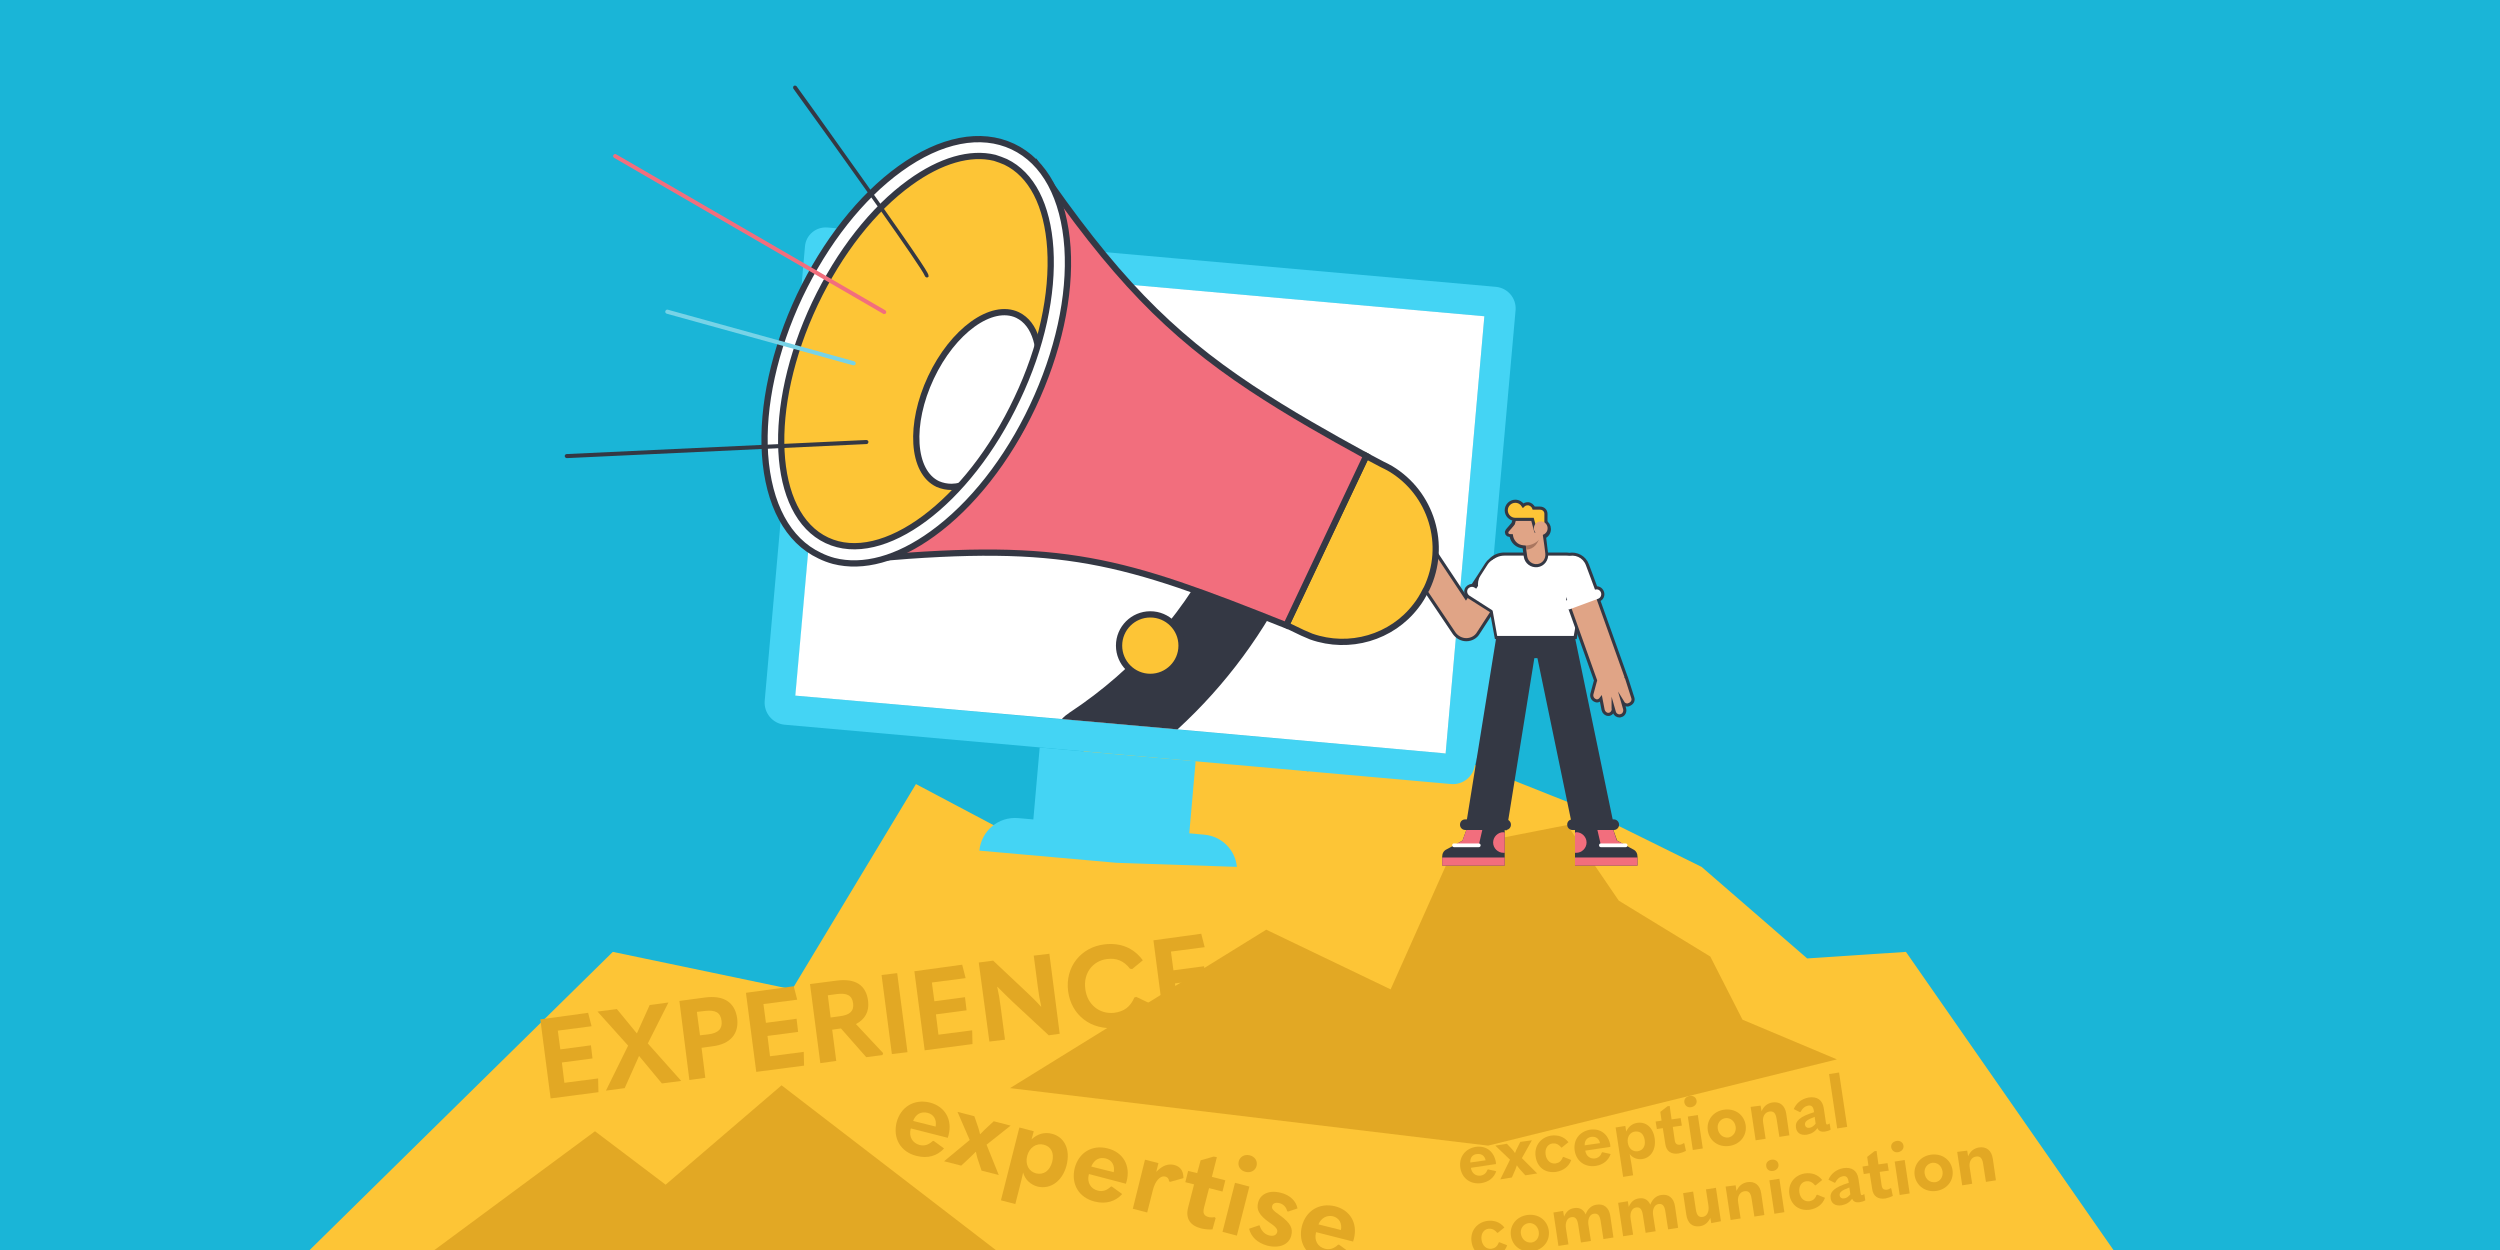 <?xml version="1.0" encoding="utf-8"?>
<!-- Generator: Adobe Illustrator 24.3.0, SVG Export Plug-In . SVG Version: 6.00 Build 0)  -->
<svg version="1.1" id="Layer_1" xmlns="http://www.w3.org/2000/svg" xmlns:xlink="http://www.w3.org/1999/xlink" x="0px" y="0px"
	 viewBox="0 0 800 400" style="enable-background:new 0 0 800 400;" xml:space="preserve">
<style type="text/css">
	.st0{fill:#1AB5D7;}
	.st1{fill:#FDC536;}
	.st2{fill:#E2A824;}
	.st3{fill:#44D4F4;}
	.st4{fill:#FFFFFF;}
	.st5{display:none;}
	.st6{display:inline;fill:#343844;}
	.st7{fill:#343844;}
	.st8{fill:#F26E7D;}
	.st9{fill:#E0A486;stroke:#343844;stroke-miterlimit:10;}
	.st10{fill:#FFFFFF;stroke:#343844;stroke-width:2;stroke-miterlimit:10;}
	.st11{display:none;fill:#343844;}
	.st12{fill:#E0A486;stroke:#343844;stroke-width:2;stroke-miterlimit:10;}
	.st13{fill:#E0A486;}
	.st14{fill:#AA765F;}
	.st15{fill:#FDC536;stroke:#343844;stroke-miterlimit:10;}
	.st16{display:inline;fill:#FFFFFF;}
	.st17{display:inline;fill:#FDC536;}
	.st18{display:inline;fill:#F26E7D;}
	.st19{display:inline;}
	.st20{fill:#FDC536;stroke:#343844;stroke-width:2;stroke-miterlimit:10;}
	.st21{fill:#F26E7D;stroke:#343844;stroke-width:2;stroke-miterlimit:10;}
	.st22{fill:#77D3E7;}
</style>
<rect class="st0" width="800" height="400"/>
<polygon class="st1" points="99.1,400 196.1,304.6 253.5,316.6 293.1,250.9 333.7,272.4 349.7,233.2 418.4,246.8 462.6,241.1 
	505.6,258.2 544.5,277.4 578.3,306.7 609.9,304.6 676.3,400 "/>
<polygon class="st2" points="323.2,348.2 405.2,297.5 445,316.6 465.3,271.1 501.5,264 518,288.2 547.3,306.1 557.6,326.3 
	587.8,339 476.2,366.6 "/>
<g>
	<g>
		<g>
			<path class="st3" d="M478.8,91.8l-214-19c-3.7-0.3-6.9,2.4-7.2,6l-12.9,145.5c-0.3,3.8,2.5,7.2,6.3,7.6l213.4,19
				c3.8,0.3,7.2-2.5,7.6-6.3l8.4-28.4l0.9-10l-4.1-19.6l7.8-87.5C485.2,95.4,482.5,92.2,478.8,91.8z M462.6,241.1l-208-18.5
				L267,82.7l208,18.5L462.6,241.1z"/>
			<polygon class="st4" points="475,101.2 462.6,241.1 376.8,233.4 339.8,230.1 254.5,222.6 267,82.7 			"/>
		</g>
		<path class="st3" d="M375.8,276.1l-42.1-3.7c-2.1-0.2-3.8-0.8-3.8-1.4l2.8-31.8h0l49.9,4.4l-2.8,31.8
			C379.8,276,378,276.3,375.8,276.1z"/>
		<path class="st3" d="M395.8,277.4l-38.5-1.3l-43.9-3.9c0.6-6.3,6.1-11,12.5-10.4l59.5,5.3C391,267.6,395.3,272,395.8,277.4z"/>
	</g>
	<g>
		<g class="st5">
			<path class="st6" d="M499.8,189c-0.4,0-0.7-0.3-0.7-0.7v-7.9c0-1.5-1.2-2.6-2.6-2.6c-0.3,0-0.6,0.1-0.8,0.2
				c-0.3,0.2-0.7,0-0.9-0.3c-0.2-0.3,0-0.7,0.3-0.9c0.4-0.2,0.9-0.4,1.5-0.4c2.2,0,4,1.8,4,4v7.9C500.5,188.7,500.2,189,499.8,189z"
				/>
		</g>
		<g class="st5">
			<path class="st6" d="M491.6,189c-0.4,0-0.7-0.3-0.7-0.7v-10.6h-2.6c-0.3,0-0.6,0.1-0.8,0.2c-0.3,0.2-0.7,0-0.9-0.3
				c-0.2-0.3,0-0.7,0.3-0.9c0.4-0.2,0.9-0.4,1.5-0.4h4v12C492.2,188.7,491.9,189,491.6,189z"/>
		</g>
		<g>
			<path class="st7" d="M504,265.1V277h20v-2.9c0-1-0.5-1.9-1.4-2.3l-2.4-1.3l-2.7-1.5l-1.6-4.4l-0.1-0.3l-4.3,0.3l-0.5,0L504,265.1
				z"/>
		</g>
		<g>
			
				<rect x="504" y="274.4" transform="matrix(-1 -1.224647e-16 1.224647e-16 -1 1028 551.395)" class="st8" width="20" height="2.6"/>
		</g>
		<g>
			<path class="st8" d="M504,266.4v6.5c0.1,0,0.3,0,0.4,0c1.8,0,3.3-1.5,3.3-3.3c0-1.8-1.5-3.3-3.3-3.3
				C504.3,266.4,504.2,266.4,504,266.4z"/>
		</g>
		<g>
			<path class="st7" d="M481.5,265.1V277h-20v-2.9c0-1,0.5-1.9,1.4-2.3l2.4-1.3l2.7-1.5l1.6-4.4l0.1-0.3l4.3,0.3l0.5,0L481.5,265.1z
				"/>
		</g>
		<g>
			
				<rect x="449.8" y="227.8" transform="matrix(0.159 -0.987 0.987 0.159 172.825 671.382)" class="st7" width="61" height="13.1"/>
		</g>
		<g>
			
				<rect x="497" y="203.5" transform="matrix(0.979 -0.203 0.203 0.979 -36.997 106.945)" class="st7" width="13.1" height="61.1"/>
		</g>
		<g>
			<polygon class="st8" points="474.7,264 474.7,264 473.2,270.5 465.3,270.5 468,269 469.8,264 			"/>
		</g>
		<path class="st9" d="M477.2,187.6c-2.2-1.4-5.1-0.8-6.6,1.4l-1.5,2.3L458,174.6l1-1.4c0.3-0.4,0.4-0.9,0.3-1.3
			c-0.1-0.5-0.4-0.9-0.8-1.1l-2.6-1.5c-0.4-0.2-0.8-0.3-1.2-0.2l-1.5-2.8c-0.4-0.8-1.4-1.1-2.3-0.7c-0.8,0.4-1.1,1.4-0.7,2.3l0,0.1
			l-0.8-1.2c-0.5-0.8-1.5-1-2.3-0.5c-0.8,0.5-1,1.5-0.5,2.3l1.2,1.9c-0.6-0.5-1.4-0.6-2-0.1c-0.8,0.5-1,1.6-0.5,2.3l3.7,5.5
			c0.1,0.3,0.3,0.6,0.5,0.9l15.8,23.5c0.9,1.3,2.4,2.1,3.9,2.1c0,0,0,0,0,0c1.6,0,3.1-0.8,3.9-2.2l5.4-8.3
			C480.1,192,479.4,189.1,477.2,187.6z"/>
		<g>
			
				<rect x="473.4" y="184.5" transform="matrix(0.546 -0.838 0.838 0.546 57.521 484.748)" class="st4" width="5.5" height="9.5"/>
		</g>
		<g>
			<polygon class="st8" points="510.8,264 510.8,264 512.3,270.5 520.2,270.5 517.4,269 515.7,264 			"/>
		</g>
		<path class="st10" d="M512.3,189.6c-0.3-0.8-1.1-1.2-1.9-0.9l-1.4-3.8l0,0l-1.5-4c-0.8-2.2-3.1-3.4-5.3-3c-0.3,0-0.6-0.1-0.9-0.1
			h-19.9c-1.7,0-3.2,0.7-4.2,1.8c-0.4,0.3-0.8,0.7-1.1,1.2l-2.3,3.6l-2.3,3.5c-0.6-0.2-1.3,0.1-1.7,0.6c-0.5,0.7-0.2,1.6,0.5,2.1
			l7.4,4.7l1.5,8.2h24.5l1.7-9.7l6.1-2.3C512.2,191.3,512.6,190.4,512.3,189.6z"/>
		<g>
			<path class="st4" d="M479.3,196.1c-0.3,0-0.6-0.1-0.8-0.2l-8.3-5.3c-0.7-0.5-0.9-1.4-0.5-2.1c0.5-0.7,1.4-0.9,2.1-0.5l8.3,5.3
				c0.7,0.5,0.9,1.4,0.5,2.1C480.3,195.8,479.8,196.1,479.3,196.1z"/>
		</g>
		<g>
			<path class="st4" d="M477.7,191.7c-0.9,0-1.8-0.2-2.6-0.8c-2.2-1.4-2.8-4.4-1.4-6.6l2.3-3.6c1.4-2.2,4.4-2.8,6.6-1.4
				c2.2,1.4,2.8,4.4,1.4,6.6l-2.3,3.6C480.7,191,479.2,191.7,477.7,191.7z"/>
		</g>
		<g>
			<path class="st7" d="M496.3,210.6H486c-3.1,0-5.7-2.5-5.7-5.7c0-3.1,2.5-5.7,5.7-5.7h10.3c3.1,0,5.7,2.5,5.7,5.7
				C502,208,499.5,210.6,496.3,210.6z"/>
		</g>
		<g>
			<path class="st4" d="M503.6,203.5h-24.5l-3.4-18.9c-0.6-3.5,2.1-6.8,5.7-6.8h19.9c3.6,0,6.3,3.3,5.7,6.8L503.6,203.5z"/>
		</g>
		<polygon class="st11" points="504.1,206.3 478.5,206.3 477.1,192.4 485.8,187 494.5,187 505.6,192.4 		"/>
		<path class="st12" d="M495.3,169.3c0-0.9-0.5-1.6-1.2-2c-0.3-1.8-1.7-3.3-3.6-3.7h0c-2.6-0.6-5.1,1-5.7,3.5l-0.2,0.7l-1.9,2.2
			c-0.3,0.3-0.1,0.8,0.3,0.8l1,0.1c0,1.6,1.1,3.1,2.8,3.5h0c0.5,0.1,0.9,0.2,1.4,0.1l0,0.3l0.1,1.1l0.3,2.1c0.2,1.6,1.7,2.7,3.3,2.5
			c1.6-0.2,2.7-1.7,2.5-3.3l-0.3-2.4l-0.4-3.3C494.7,171.2,495.3,170.3,495.3,169.3z"/>
		<g>
			<path class="st13" d="M492,180.5c-1.6,0.2-3.1-0.9-3.3-2.5l-0.3-2.1l-0.1-1.1l-0.5-3.7l-0.2-1.7c-0.2-1.6,0.9-3.1,2.5-3.3
				c0.1,0,0.2,0,0.4,0c1.2,0,2.3,0.7,2.7,1.8c0.1,0.2,0.2,0.5,0.2,0.7l0.3,2.6l0.5,3.5l0.3,2.4C494.7,178.8,493.6,180.3,492,180.5z"
				/>
		</g>
		<g>
			<path class="st14" d="M492.8,171.3c-0.5,2.5-1.8,4.4-4.4,4.6l-0.1-1.1l-0.5-3.7l-0.2-1.7c-0.2-1.6,0.9-3.1,2.5-3.3
				c0.1,0,0.2,0,0.4,0c1.2,0,2.3,0.7,2.7,1.8c0.1,0.2,0.2,0.5,0.2,0.7L492.8,171.3z"/>
		</g>
		<g>
			<path class="st13" d="M486.9,174.4L486.9,174.4c-1.9-0.4-3.1-2.4-2.7-4.3l0.7-2.9c0.6-2.6,3.1-4.1,5.7-3.5h0
				c2.6,0.6,4.1,3.1,3.5,5.7l-0.2,0.7C493.2,173.2,490,175.1,486.9,174.4z"/>
		</g>
		<g>
			<path class="st7" d="M516.4,265.6h-13.2c-0.9,0-1.7-0.7-1.7-1.7s0.7-1.7,1.7-1.7h13.2c0.9,0,1.7,0.7,1.7,1.7
				S517.3,265.6,516.4,265.6z"/>
		</g>
		<g>
			<path class="st7" d="M481.8,265.6h-12.9c-0.9,0-1.7-0.7-1.7-1.7s0.7-1.7,1.7-1.7h12.9c0.9,0,1.7,0.7,1.7,1.7
				S482.7,265.6,481.8,265.6z"/>
		</g>
		<g>
			<path class="st13" d="M485.2,167.3l-2.4,2.8c-0.3,0.3-0.1,0.8,0.3,0.8l2.1,0.1L485.2,167.3z"/>
		</g>
		<g>
			<circle class="st1" cx="484.9" cy="163.3" r="2.9"/>
		</g>
		<g>
			<path class="st1" d="M491,163.2c0,1.2-0.9,2.1-2.1,2.1c-1.2,0-2.1-0.9-2.1-2.1c0-1.2,0.9-2.1,2.1-2.1
				C490,161.2,491,162.1,491,163.2z"/>
		</g>
		<g>
			<path class="st1" d="M492.9,166.2l-7.7,0c-1,0-1.9-0.8-1.9-1.9l0,0c0-1,0.8-1.9,1.9-1.9l7.7,0c1,0,1.9,0.8,1.9,1.9l0,0
				C494.7,165.4,493.9,166.2,492.9,166.2z"/>
		</g>
		<g>
			<polygon class="st1" points="494.7,169.9 491.4,169.9 490,164.4 494.7,164.4 			"/>
		</g>
		<path class="st15" d="M494.7,164.4c0-1-0.8-1.8-1.9-1.8h-2c-0.3-0.8-1.1-1.4-1.9-1.4c-0.6,0-1.1,0.2-1.5,0.6
			c-0.5-0.8-1.4-1.4-2.5-1.4c-1.6,0-2.9,1.3-2.9,2.9s1.3,2.9,2.9,2.9c0,0,0.1,0,0.1,0c0,0,0.1,0,0.1,0l5.3,0l1,3.7h3.3L494.7,164.4
			L494.7,164.4z"/>
		<g>
			
				<ellipse transform="matrix(0.122 -0.993 0.993 0.122 264.765 638.039)" class="st13" cx="493.1" cy="169.3" rx="2.2" ry="2.2"/>
		</g>
		<path class="st9" d="M522.5,223.3l-2.1-6.6c0-0.1,0-0.1-0.1-0.1c0,0,0,0,0-0.1l-9.4-26.3c-0.9-2.5-3.6-3.7-6.1-2.9
			c-2.5,0.9-3.7,3.6-2.9,6.1l8.7,24.4c0,0.1-0.1,0.1-0.1,0.2l-1.1,4.1c-0.2,0.9,0.3,1.8,1.2,2.1c0.1,0,0.3,0.1,0.4,0.1
			c0.5,0,1-0.3,1.3-0.7l0.7,3.6c0.2,0.8,0.9,1.4,1.6,1.4c0.1,0,0.2,0,0.3,0c0.9-0.2,1.5-1.1,1.3-2l0-0.1l0.4,1.4
			c0.2,0.7,0.9,1.2,1.6,1.2c0.1,0,0.3,0,0.5-0.1c0.9-0.2,1.4-1.2,1.2-2.1l-0.6-2.1c0.3,0.5,0.8,0.8,1.4,0.8c0.2,0,0.3,0,0.5-0.1
			C522.3,225.1,522.8,224.2,522.5,223.3z"/>
		<path class="st4" d="M512.3,189.6c-0.3-0.8-1.1-1.2-1.9-0.9l-1.4-3.8l0,0l-1.5-4c-0.9-2.5-3.6-3.7-6.1-2.8
			c-2.5,0.9-3.7,3.6-2.8,6.1l1.5,4c0,0,0,0,0,0l0,0l1.4,3.8l0,0c-0.8,0.3-1.2,1.2-0.9,2c0.2,0.6,0.8,1,1.4,1c0.2,0,0.4,0,0.5-0.1
			l8.9-3.3C512.2,191.3,512.6,190.4,512.3,189.6z"/>
		<g>
			<rect x="461.5" y="274.4" class="st8" width="20" height="2.6"/>
		</g>
		<g>
			<path class="st8" d="M481.5,266.4v6.5c-0.1,0-0.3,0-0.4,0c-1.8,0-3.3-1.5-3.3-3.3c0-1.8,1.5-3.3,3.3-3.3
				C481.2,266.4,481.3,266.4,481.5,266.4z"/>
		</g>
		<g class="st5">
			<path class="st16" d="M491,209.3h-1.7c-0.3,0-0.5-0.2-0.5-0.5l-0.5-4.9c0-0.3,0.2-0.6,0.5-0.6c0.3,0,0.6,0.2,0.6,0.5l0.5,4.4h1.2
				c0.3,0,0.6,0.2,0.6,0.6S491.3,209.3,491,209.3z"/>
		</g>
		<g class="st5">
			<path class="st16" d="M484.3,206.3h-5.8c-0.3,0-0.6-0.2-0.6-0.6c0-0.3,0.2-0.6,0.6-0.6h5.8c0.3,0,0.6,0.2,0.6,0.6
				C484.8,206.1,484.6,206.3,484.3,206.3z"/>
		</g>
		<g class="st5">
			<path class="st16" d="M504.4,206.3h-5.8c-0.3,0-0.6-0.2-0.6-0.6c0-0.3,0.2-0.6,0.6-0.6h5.8c0.3,0,0.6,0.2,0.6,0.6
				C504.9,206.1,504.7,206.3,504.4,206.3z"/>
		</g>
		<g>
			<path class="st4" d="M473.2,271.1h-7.9c-0.3,0-0.6-0.2-0.6-0.6s0.2-0.6,0.6-0.6h7.9c0.3,0,0.6,0.2,0.6,0.6
				S473.5,271.1,473.2,271.1z"/>
		</g>
		<g>
			<path class="st4" d="M520.2,271.1h-7.9c-0.3,0-0.6-0.2-0.6-0.6s0.2-0.6,0.6-0.6h7.9c0.3,0,0.6,0.2,0.6,0.6
				S520.5,271.1,520.2,271.1z"/>
		</g>
		<g class="st5">
			
				<ellipse transform="matrix(0.924 -0.383 0.383 0.924 -37.663 201.024)" class="st17" cx="486.5" cy="195.2" rx="3.7" ry="3.7"/>
		</g>
		<g class="st5">
			<circle class="st17" cx="494.1" cy="195.2" r="3.7"/>
		</g>
		<g class="st5">
			
				<rect x="486.7" y="191.9" transform="matrix(0.707 0.707 -0.707 0.707 281.45 -289.279)" class="st18" width="6.4" height="6.4"/>
		</g>
		<g class="st5">
			<g class="st19">
				<path class="st4" d="M485.9,214.6C485.9,214.6,485.9,214.6,485.9,214.6c-0.4-0.1-0.6-0.3-0.5-0.6l0.1-0.6c0-0.3,0.3-0.5,0.6-0.5
					c0.3,0,0.5,0.3,0.5,0.6l-0.1,0.6C486.4,214.4,486.2,214.6,485.9,214.6z"/>
			</g>
			<g class="st19">
				<path class="st4" d="M479.1,256.3C479,256.3,479,256.3,479.1,256.3c-0.4-0.1-0.6-0.3-0.5-0.6l0.2-1.2c0-0.3,0.3-0.5,0.6-0.5
					c0.3,0,0.5,0.3,0.5,0.6l-0.2,1.2C479.6,256.1,479.3,256.3,479.1,256.3z M479.8,252.1C479.7,252.1,479.7,252.1,479.8,252.1
					c-0.4-0.1-0.6-0.3-0.5-0.6l0.2-1.2c0-0.3,0.3-0.5,0.6-0.5c0.3,0,0.5,0.3,0.5,0.6l-0.2,1.2C480.3,251.9,480,252.1,479.8,252.1z
					 M480.4,248C480.4,248,480.4,248,480.4,248c-0.4-0.1-0.6-0.3-0.5-0.6l0.2-1.2c0-0.3,0.3-0.5,0.6-0.5c0.3,0,0.5,0.3,0.5,0.6
					l-0.2,1.2C480.9,247.8,480.7,248,480.4,248z M481.1,243.8C481.1,243.8,481.1,243.8,481.1,243.8c-0.4-0.1-0.6-0.3-0.5-0.6
					l0.2-1.2c0-0.3,0.3-0.5,0.6-0.5c0.3,0,0.5,0.3,0.5,0.6l-0.2,1.2C481.6,243.6,481.4,243.8,481.1,243.8z M481.8,239.6
					C481.8,239.6,481.8,239.6,481.8,239.6c-0.4-0.1-0.6-0.3-0.5-0.6l0.2-1.2c0-0.3,0.3-0.5,0.6-0.5c0.3,0,0.5,0.3,0.5,0.6l-0.2,1.2
					C482.3,239.4,482.1,239.6,481.8,239.6z M482.5,235.5C482.5,235.5,482.4,235.5,482.5,235.5c-0.4-0.1-0.6-0.3-0.5-0.6l0.2-1.2
					c0-0.3,0.3-0.5,0.6-0.5c0.3,0,0.5,0.3,0.5,0.6L483,235C483,235.3,482.8,235.5,482.5,235.5z M483.2,231.3
					C483.2,231.3,483.1,231.3,483.2,231.3c-0.4-0.1-0.6-0.3-0.5-0.6l0.2-1.2c0-0.3,0.3-0.5,0.6-0.5c0.3,0,0.5,0.3,0.5,0.6l-0.2,1.2
					C483.7,231.1,483.4,231.3,483.2,231.3z M483.9,227.1C483.8,227.1,483.8,227.1,483.9,227.1c-0.4-0.1-0.6-0.3-0.5-0.6l0.2-1.2
					c0-0.3,0.3-0.5,0.6-0.5c0.3,0,0.5,0.3,0.5,0.6l-0.2,1.2C484.4,226.9,484.1,227.1,483.9,227.1z M484.6,223
					C484.5,223,484.5,222.9,484.6,223c-0.4-0.1-0.6-0.3-0.5-0.6l0.2-1.2c0-0.3,0.3-0.5,0.6-0.5c0.3,0,0.5,0.3,0.5,0.6l-0.2,1.2
					C485.1,222.8,484.8,223,484.6,223z M485.2,218.8C485.2,218.8,485.2,218.8,485.2,218.8c-0.4-0.1-0.6-0.3-0.5-0.6l0.2-1.2
					c0-0.3,0.3-0.5,0.6-0.5c0.3,0,0.5,0.3,0.5,0.6l-0.2,1.2C485.7,218.6,485.5,218.8,485.2,218.8z"/>
			</g>
			<g class="st19">
				<path class="st4" d="M478.5,259.9C478.4,259.9,478.4,259.9,478.5,259.9c-0.4-0.1-0.6-0.3-0.5-0.6l0.1-0.6c0-0.3,0.3-0.5,0.6-0.5
					c0.3,0,0.5,0.3,0.5,0.6l-0.1,0.6C479,259.7,478.7,259.9,478.5,259.9z"/>
			</g>
		</g>
		<g class="st5">
			<g class="st19">
				<path class="st4" d="M495.8,214.6c-0.3,0-0.5-0.2-0.5-0.4l-0.1-0.6c-0.1-0.3,0.1-0.6,0.4-0.7c0.3-0.1,0.6,0.1,0.7,0.4l0.1,0.6
					c0.1,0.3-0.1,0.6-0.4,0.7C495.9,214.6,495.8,214.6,495.8,214.6z"/>
			</g>
			<g class="st19">
				<path class="st4" d="M505.1,256.3c-0.3,0-0.5-0.2-0.5-0.4l-0.3-1.2c-0.1-0.3,0.1-0.6,0.4-0.7c0.3-0.1,0.6,0.1,0.7,0.4l0.3,1.2
					c0.1,0.3-0.1,0.6-0.4,0.7C505.2,256.3,505.1,256.3,505.1,256.3z M504.2,252.1c-0.3,0-0.5-0.2-0.5-0.4l-0.3-1.2
					c-0.1-0.3,0.1-0.6,0.4-0.7c0.3-0.1,0.6,0.1,0.7,0.4l0.3,1.2c0.1,0.3-0.1,0.6-0.4,0.7C504.2,252.1,504.2,252.1,504.2,252.1z
					 M503.2,248c-0.3,0-0.5-0.2-0.5-0.4l-0.3-1.2c-0.1-0.3,0.1-0.6,0.4-0.7c0.3-0.1,0.6,0.1,0.7,0.4l0.3,1.2
					c0.1,0.3-0.1,0.6-0.4,0.7C503.3,248,503.3,248,503.2,248z M502.3,243.8c-0.3,0-0.5-0.2-0.5-0.4l-0.3-1.2
					c-0.1-0.3,0.1-0.6,0.4-0.7c0.3-0.1,0.6,0.1,0.7,0.4l0.3,1.2c0.1,0.3-0.1,0.6-0.4,0.7C502.4,243.8,502.3,243.8,502.3,243.8z
					 M501.4,239.6c-0.3,0-0.5-0.2-0.5-0.4l-0.3-1.2c-0.1-0.3,0.1-0.6,0.4-0.7c0.3-0.1,0.6,0.1,0.7,0.4l0.3,1.2
					c0.1,0.3-0.1,0.6-0.4,0.7C501.4,239.6,501.4,239.6,501.4,239.6z M500.4,235.5c-0.3,0-0.5-0.2-0.5-0.4l-0.3-1.2
					c-0.1-0.3,0.1-0.6,0.4-0.7c0.3-0.1,0.6,0.1,0.7,0.4l0.3,1.2c0.1,0.3-0.1,0.6-0.4,0.7C500.5,235.5,500.5,235.5,500.4,235.5z
					 M499.5,231.3c-0.3,0-0.5-0.2-0.5-0.4l-0.3-1.2c-0.1-0.3,0.1-0.6,0.4-0.7c0.3-0.1,0.6,0.1,0.7,0.4l0.3,1.2
					c0.1,0.3-0.1,0.6-0.4,0.7C499.6,231.3,499.5,231.3,499.5,231.3z M498.6,227.1c-0.3,0-0.5-0.2-0.5-0.4l-0.3-1.2
					c-0.1-0.3,0.1-0.6,0.4-0.7c0.3-0.1,0.6,0.1,0.7,0.4l0.3,1.2c0.1,0.3-0.1,0.6-0.4,0.7C498.6,227.1,498.6,227.1,498.6,227.1z
					 M497.6,222.9c-0.3,0-0.5-0.2-0.5-0.4l-0.3-1.2c-0.1-0.3,0.1-0.6,0.4-0.7c0.3-0.1,0.6,0.1,0.7,0.4l0.3,1.2
					c0.1,0.3-0.1,0.6-0.4,0.7C497.7,222.9,497.7,222.9,497.6,222.9z M496.7,218.8c-0.3,0-0.5-0.2-0.5-0.4l-0.3-1.2
					c-0.1-0.3,0.1-0.6,0.4-0.7c0.3-0.1,0.6,0.1,0.7,0.4l0.3,1.2c0.1,0.3-0.1,0.6-0.4,0.7C496.8,218.8,496.7,218.8,496.7,218.8z"/>
			</g>
			<g class="st19">
				<path class="st4" d="M505.9,259.9c-0.3,0-0.5-0.2-0.5-0.4l-0.1-0.6c-0.1-0.3,0.1-0.6,0.4-0.7c0.3-0.1,0.6,0.1,0.7,0.4l0.1,0.6
					c0.1,0.3-0.1,0.6-0.4,0.7C506,259.9,505.9,259.9,505.9,259.9z"/>
			</g>
		</g>
		<g>
			<path class="st14" d="M453.3,176.7c-0.3,0-0.5-0.2-0.5-0.4c0,0-0.2-1.2,0.4-2.2c0.3-0.5,0.7-0.8,1.3-1.1l-0.4-0.3
				c-0.8-0.6-1.1-1.8-0.7-2.7c0.4-0.8,1.2-1.3,2.1-1.3h0.2c0.3,0,0.6,0.2,0.6,0.6c0,0.3-0.2,0.6-0.6,0.6h-0.2
				c-0.5,0-0.9,0.3-1.1,0.7c-0.2,0.5-0.1,1.1,0.4,1.4l1.3,1c0.2,0.1,0.3,0.4,0.2,0.6c0,0.2-0.2,0.4-0.4,0.4
				c-0.8,0.1-1.4,0.5-1.7,0.9c-0.4,0.6-0.3,1.3-0.3,1.3c0.1,0.3-0.1,0.6-0.4,0.7C453.3,176.7,453.3,176.7,453.3,176.7z"/>
		</g>
		<g class="st5">
			<path class="st6" d="M491.6,189h-6.5v-9.5c0-1.2,0.7-2.3,1.7-2.8c0.3-0.2,0.7,0,0.9,0.3c0.2,0.3,0,0.7-0.3,0.9
				c-0.6,0.3-1,0.9-1,1.6v8.1h5.1c0.4,0,0.7,0.3,0.7,0.7C492.2,188.7,491.9,189,491.6,189z"/>
		</g>
		<g class="st5">
			<path class="st6" d="M494,189c-0.4,0-0.7-0.3-0.7-0.7v-8.8c0-1.2,0.7-2.3,1.7-2.8c0.3-0.2,0.7,0,0.9,0.3c0.2,0.3,0,0.7-0.3,0.9
				c-0.6,0.3-1,0.9-1,1.6v8.8C494.7,188.7,494.4,189,494,189z"/>
		</g>
	</g>
	<g>
		<g>
			<path class="st7" d="M416.4,177.9l-2.4,5c-9.1,19.2-21.7,36.3-37.2,50.5l-37-3.3c0.7-0.8,1.6-1.5,2.5-2.1
				c21.1-13.9,37.9-33.2,48.6-56l2.4-5c2.7-5.7,9.1-8.5,15.1-6.8c0.7,0.2,1.3,0.4,2,0.7C416.7,163.9,419.5,171.5,416.4,177.9z"/>
		</g>
		<path class="st20" d="M437.2,145.9L411.6,200l5.2,2.5c0.9,0.4,1.9,0.8,2.8,1.2c12.2,4.3,25.8,0.3,33.5-9.8c1.2-1.5,2.2-3.2,3.1-5
			c0.1-0.2,0.2-0.4,0.3-0.5c6.7-14,1.5-30.6-11.5-38.4c-0.9-0.5-1.8-1-2.7-1.4L437.2,145.9z"/>
		<path class="st21" d="M298.7,113.6l-18.9,65.1c60.7-5.3,79.2,0.4,131.8,21.4l25.6-54.2c-6.4-3.5-12.3-6.8-17.8-10
			c-6.9-4-13.2-7.9-19.1-11.8c-26.2-17.4-44.1-35.7-68.6-71.5L315,83.5L298.7,113.6z"/>
		<g>
			<path class="st1" d="M263.3,176.5c3.2,1.5,6.6,2.2,10.3,2.1c18.2-0.3,40.6-19.7,54.3-48.7c10.7-22.6,13.4-45.5,8.9-61.2
				c-2.5-8.5-7.2-15-13.9-18.2c-19.2-9.1-48.1,11.8-64.6,46.6C241.8,131.8,244.1,167.4,263.3,176.5z"/>
			<path class="st10" d="M300.1,154.9c1.4,0.6,2.9,0.9,4.4,0.9c7.8-0.1,17.4-8.4,23.3-20.9c4.6-9.7,5.8-19.5,3.8-26.3
				c-1.1-3.7-3.1-6.4-6-7.8c-8.3-3.9-20.7,5.1-27.7,20C290.9,135.7,291.8,151,300.1,154.9z"/>
			<path class="st10" d="M262.3,177.8c-10.2-4.8-16.4-16.3-17.5-32.4c-1-15.5,3-33.5,11.1-50.7C264.1,77.5,275.5,63,288,54
				c13-9.4,25.9-11.9,36.1-7.1c10.2,4.8,16.4,16.3,17.5,32.4c1,15.5-3,33.5-11.1,50.7c-8.1,17.2-19.5,31.7-32.1,40.8
				c-11.2,8.1-22.2,11.1-31.6,8.7C265.3,179.1,263.7,178.5,262.3,177.8z M291.2,58.4c-11.8,8.5-22.6,22.3-30.4,38.7
				c-15.8,33.4-14.1,67.4,3.8,75.8c17.8,8.4,45.2-11.9,60.9-45.3c7.8-16.4,11.5-33.5,10.6-48c-0.9-14-6-23.8-14.3-27.8
				c-1.1-0.5-2.3-0.9-3.5-1.3C310.5,48.6,301,51.3,291.2,58.4z"/>
		</g>
	</g>
	<g>
		<path class="st7" d="M181.4,146.6c-0.4,0-0.6-0.3-0.7-0.6c0-0.4,0.3-0.7,0.6-0.7l95.9-4.5c0.4,0,0.7,0.3,0.7,0.6
			c0,0.4-0.3,0.7-0.6,0.7L181.4,146.6C181.5,146.6,181.4,146.6,181.4,146.6z"/>
	</g>
	<g>
		<path class="st22" d="M273.2,116.9c-0.1,0-0.1,0-0.2,0l-59.6-16.5c-0.4-0.1-0.6-0.5-0.5-0.8c0.1-0.4,0.5-0.6,0.8-0.5l59.6,16.5
			c0.4,0.1,0.6,0.5,0.5,0.8C273.8,116.7,273.5,116.9,273.2,116.9z"/>
	</g>
	<g>
		<path class="st8" d="M282.9,100.5c-0.1,0-0.2,0-0.3-0.1l-86.1-49.9c-0.3-0.2-0.4-0.6-0.2-0.9c0.2-0.3,0.6-0.4,0.9-0.2l86.1,49.9
			c0.3,0.2,0.4,0.6,0.2,0.9C283.4,100.4,283.2,100.5,282.9,100.5z"/>
	</g>
	<g>
		<path class="st7" d="M296.6,88.8c-0.3,0-0.6-0.3-0.7-0.6c-0.8-2.4-25.5-37-42-59.8c-0.2-0.3-0.1-0.7,0.1-0.9
			c0.3-0.2,0.7-0.1,0.9,0.1c0.1,0.1,10.6,14.7,21,29.4c21.2,29.8,21.2,30.7,21.2,31.1C297.3,88.5,297,88.8,296.6,88.8z M296,88.2
			C296,88.2,296,88.2,296,88.2L296,88.2z M296,88.1C296,88.1,296,88.1,296,88.1C296,88.1,296,88.1,296,88.1z"/>
	</g>
	<circle class="st20" cx="368.1" cy="206.6" r="10"/>
	<g class="st5">
		<path class="st16" d="M397.9,180.6c-0.1,0-0.1,0-0.2,0l-47.7-18.4c-0.2-0.1-0.4-0.4-0.3-0.6l9.9-42.5c0-0.2,0.2-0.3,0.3-0.4
			c0.2-0.1,0.4,0,0.5,0.1l51.4,38.3c0.2,0.2,0.3,0.5,0.1,0.7l-13.7,22.6C398.3,180.5,398.1,180.6,397.9,180.6z M350.9,161.4l46.8,18
			l13.2-21.8l-50.4-37.5L350.9,161.4z"/>
	</g>
	<g>
		<path class="st7" d="M411.6,200.6c-0.1,0-0.2,0-0.2-0.1c-0.3-0.1-0.4-0.4-0.3-0.7l25.6-54.2c0.1-0.3,0.4-0.4,0.7-0.3
			c0.3,0.1,0.4,0.4,0.3,0.7l-25.6,54.2C412,200.5,411.8,200.6,411.6,200.6z"/>
	</g>
</g>
<polygon class="st2" points="134.3,403.5 190.4,362 213,379.1 250.1,347.3 323.2,403.5 "/>
<g>
	<path class="st2" d="M188.2,324.1l1.1,4.3l-10.8,1.4l0.8,6l9.8-1.3l0.5,4.2l-9.8,1.3l0.8,6.5l10.8-1.4l0.1,4.4l-15.3,2l-3.3-25.3
		L188.2,324.1z"/>
	<path class="st2" d="M201,334.6l-9.8-10.9l6.2-0.8l6.4,7.8l4.1-9.1l6-0.8l-6.6,13.1l10.7,12l-6.2,0.8l-7.3-8.8l-4.6,10.3l-6,0.8
		L201,334.6z"/>
	<path class="st2" d="M217.4,320.3l8.2-1.1c6.1-0.8,9.6,1.6,10.3,6.7c0.6,4.9-2.2,8.2-7.8,8.9l-3.6,0.5l1.2,9.6l-5.1,0.7
		L217.4,320.3z M226.6,331c3.3-0.4,4.6-1.8,4.3-4.3c-0.3-2.7-2-3.6-5.3-3.2l-2.6,0.3l1,7.5L226.6,331z"/>
	<path class="st2" d="M254,315.6l1.1,4.3l-10.8,1.4l0.8,6l9.8-1.3l0.5,4.2l-9.8,1.3l0.8,6.5l10.8-1.4l0.1,4.4l-15.3,2l-3.3-25.3
		L254,315.6z"/>
	<path class="st2" d="M282.6,337l-0.2,0.6l-5.2,0.7l-8.1-9.2l-2.8,0.4l1.3,10l-5.1,0.7l-3.3-25.3l8.5-1.1c6-0.8,9.5,1.4,10.1,6.6
		c0.4,3.3-1,5.8-3.9,7.3L282.6,337z M265.8,325.6l2.9-0.4c3.2-0.4,4.6-1.6,4.3-4.1c-0.3-2.6-2-3.4-5.2-3l-2.9,0.4L265.8,325.6z"/>
	<path class="st2" d="M287.1,311.4l3.3,25.3l-5,0.6l-3.3-25.3L287.1,311.4z"/>
	<path class="st2" d="M307.9,308.7l1.1,4.3l-10.8,1.4l0.8,6l9.8-1.3l0.5,4.2l-9.8,1.3l0.8,6.5l10.8-1.4l0.1,4.4l-15.3,2l-3.3-25.3
		L307.9,308.7z"/>
	<path class="st2" d="M313.2,308l4.6-0.6l10.2,9.6c1.6,1.5,3.2,3,5.1,5.1l0.1,0c-0.5-2.2-0.8-3.9-1.1-6.3l-1.3-10l5-0.6l3.3,25.6
		l-3.5,0.5l-11.2-10.4c-1.6-1.5-3.2-3.1-5.2-5.1l-0.1,0c0.5,2.2,0.8,3.9,1.1,6.3l1.4,10.6l-5,0.6L313.2,308z"/>
	<path class="st2" d="M341.8,317.2c-1-7.8,4.1-14.1,11.6-15c5-0.6,9.3,1,12.3,5.1l-3.4,2.8l-0.7-0.1c-2-2.6-4.4-3.5-7.4-3.1
		c-4.6,0.6-7.6,4.6-6.9,9.6c0.6,5,4.6,8.1,9.2,7.6c3.2-0.4,5.2-1.9,6.5-4.9l0.6-0.2l4,1.9c-2,4.7-5.6,7.3-10.7,8
		C349.2,329.7,342.8,324.9,341.8,317.2z"/>
	<path class="st2" d="M384.4,298.8l1.1,4.3l-10.8,1.4l0.8,6l9.8-1.3l0.5,4.2l-9.8,1.3l0.8,6.5l10.8-1.4l0.1,4.4l-15.3,2l-3.3-25.3
		L384.4,298.8z"/>
</g>
<g>
	<path class="st2" d="M291.5,361.1l-0.1,0.2c-0.6,2.5,0.6,4.5,2.9,5.1c1.6,0.4,2.9-0.1,4.2-1.3l0.3,0l3.3,2.4
		c-2.2,2.4-5.2,3.3-8.8,2.4c-5.2-1.3-7.6-5.7-6.4-10.7c1.3-5,5.6-7.6,10.6-6.4c4.8,1.2,7.4,5.4,6,10.6c-0.1,0.2-0.1,0.3-0.2,0.7
		L291.5,361.1z M292.2,358.7l7.2,1.8c0.4-2.2-0.6-3.9-2.6-4.4C294.8,355.6,293,356.5,292.2,358.7z"/>
	<path class="st2" d="M310.3,364.8l-3.9-9l5.4,1.4l1.2,3.5c0.3,0.8,0.4,1.5,0.6,2.2l0.1,0c0.5-0.5,1-1,1.6-1.6l2.7-2.5l5.4,1.4
		l-7.7,6.1l3.9,9.7l-5.5-1.4l-1.3-3.9c-0.2-0.8-0.4-1.4-0.5-2.1l-0.1,0c-0.5,0.5-1,1-1.6,1.6l-3,2.8l-5.5-1.4L310.3,364.8z"/>
	<path class="st2" d="M326.2,360.8l4.6,1.2l-0.7,2.6c1.9-1.8,4.2-2.4,6.5-1.8c4,1,6,5,4.7,10.1c-1.3,5.1-5.2,7.8-9.3,6.8
		c-2.2-0.6-4-2.2-4.6-4.5c-0.3,1.5-0.8,3.3-1.2,5l-1.3,5.1l-4.6-1.2L326.2,360.8z M336.7,371.8c0.7-2.8-0.3-4.9-2.7-5.5
		c-2.4-0.6-4.6,0.9-5.3,3.6c-0.7,2.7,0.5,5,2.9,5.6C334,376,335.9,374.7,336.7,371.8z"/>
	<path class="st2" d="M348.5,375.7l-0.1,0.2c-0.6,2.5,0.6,4.5,2.9,5.1c1.6,0.4,2.9-0.1,4.2-1.3l0.3,0l3.3,2.4
		c-2.2,2.4-5.2,3.3-8.8,2.4c-5.2-1.3-7.6-5.7-6.4-10.7c1.3-5,5.6-7.6,10.6-6.3c4.8,1.2,7.4,5.4,6,10.6c-0.1,0.2-0.1,0.3-0.2,0.7
		L348.5,375.7z M349.2,373.3l7.2,1.8c0.4-2.2-0.6-3.9-2.6-4.4C351.8,370.2,350.1,371.1,349.2,373.3z"/>
	<path class="st2" d="M366.4,371.1l4.3,1.1L370,375c2-2.1,3.9-2.7,5.8-2.2c1.8,0.5,2.9,1.7,2.9,4.2l-4.3,1.2l-0.3-0.2
		c-0.1-0.9-0.5-1.3-1.2-1.5c-1.4-0.4-3.2,1.1-4,4.4l-1.8,7.1l-4.6-1.2L366.4,371.1z"/>
	<path class="st2" d="M388,393.4c-1,0.1-2.3,0-3.6-0.3c-3.6-0.9-5.1-3.2-4.2-6.7l1.9-7.4l-2.8-0.7l0.9-3.6l2.9,0.7l1.1-4.1l4.2-1.2
		l1,0.2l-1.6,6.3l4.3,1.1l-0.9,3.6l-4.3-1.1l-1.6,6.2c-0.5,1.9,0,2.7,1.6,3.1c0.6,0.1,1.1,0.1,1.8,0l0.3,0.3L388,393.4z"/>
	<path class="st2" d="M395.2,378.5l4.6,1.2l-4,15.7l-4.6-1.2L395.2,378.5z M396.4,371.6c0.4-1.5,1.9-2.3,3.5-1.9
		c1.7,0.4,2.6,1.9,2.2,3.4c-0.4,1.5-1.9,2.3-3.5,1.9C396.9,374.6,396,373.2,396.4,371.6z"/>
	<path class="st2" d="M399.7,393.2l3.2-1.1l0.2,0.1c0.5,1.6,1.5,2.7,2.9,3.1c1.4,0.4,2.4,0,2.7-1c0.2-0.8-0.2-1.6-2.5-3.1
		c-3.4-2.4-4.2-4.2-3.6-6.4c0.7-2.7,3.5-4.1,7.3-3.1c2.9,0.7,4.9,2.7,5.3,5l-3,1l-0.3-0.1c-0.3-1.3-1.2-2.3-2.5-2.6
		c-1.3-0.3-2.1,0.1-2.3,0.9c-0.2,0.8,0,1.3,2.6,3.1c3.3,2.4,4.1,4.1,3.5,6.4c-0.7,2.8-3.7,4.2-7.7,3.2
		C402.4,397.7,400.4,395.9,399.7,393.2z"/>
	<path class="st2" d="M421.2,394.3l-0.1,0.2c-0.6,2.5,0.6,4.5,2.9,5.1c1.6,0.4,2.9-0.1,4.2-1.3l0.3,0l3.3,2.4
		c-2.2,2.4-5.2,3.3-8.8,2.4c-5.2-1.3-7.6-5.7-6.4-10.7c1.3-5,5.6-7.6,10.6-6.4c4.8,1.2,7.4,5.4,6,10.6c-0.1,0.2-0.1,0.3-0.2,0.7
		L421.2,394.3z M421.9,391.8l7.2,1.8c0.4-2.2-0.6-3.9-2.6-4.4C424.6,388.8,422.8,389.7,421.9,391.8z"/>
</g>
<g>
	<path class="st2" d="M470.7,373.7l0,0.1c0.3,1.7,1.6,2.6,3.1,2.4c1.1-0.2,1.8-0.8,2.2-1.9l0.2-0.1l2.6,0.6c-0.7,2-2.3,3.4-4.8,3.8
		c-3.5,0.5-6.2-1.6-6.7-4.9c-0.5-3.4,1.5-6.1,4.9-6.7c3.3-0.5,5.9,1.4,6.5,5c0,0.1,0,0.2,0,0.5L470.7,373.7z M470.5,372l4.9-0.7
		c-0.3-1.5-1.4-2.2-2.8-2C471.3,369.4,470.4,370.4,470.5,372z"/>
	<path class="st2" d="M483.2,371.1l-4.7-4.5l3.7-0.6l1.7,1.8c0.4,0.5,0.7,0.8,0.9,1.2l0,0c0.2-0.4,0.3-0.9,0.6-1.4l1.1-2.2l3.7-0.5
		l-3.2,5.7l4.9,4.9l-3.8,0.6l-1.8-2c-0.4-0.4-0.6-0.8-0.9-1.2l0,0c-0.2,0.5-0.3,0.9-0.5,1.4l-1.1,2.5l-3.7,0.6L483.2,371.1z"/>
	<path class="st2" d="M491.4,370.1c-0.5-3.3,1.5-6.1,4.9-6.7c2.2-0.3,4.2,0.3,5.6,2.1l-2.1,1.7l-0.2,0c-0.9-1.1-1.8-1.4-2.8-1.3
		c-1.5,0.2-2.5,1.6-2.2,3.6c0.3,1.9,1.6,3,3.2,2.8c1.1-0.2,1.8-0.7,2.3-2l0.2-0.1l2.5,1c-0.8,2.2-2.6,3.4-4.8,3.8
		C494.4,375.5,491.9,373.5,491.4,370.1z"/>
	<path class="st2" d="M507.3,368.2l0,0.1c0.3,1.7,1.6,2.6,3.1,2.4c1.1-0.2,1.8-0.8,2.2-1.9l0.2-0.1l2.6,0.6c-0.7,2-2.3,3.4-4.8,3.8
		c-3.5,0.5-6.2-1.6-6.7-4.9c-0.5-3.4,1.5-6.1,4.9-6.7c3.3-0.5,5.9,1.4,6.5,5c0,0.1,0,0.2,0,0.5L507.3,368.2z M507.1,366.5l4.9-0.7
		c-0.3-1.5-1.4-2.2-2.8-2C507.9,364,507,365,507.1,366.5z"/>
	<path class="st2" d="M517,360.8l3.1-0.5l0.3,1.8c0.7-1.6,2-2.6,3.6-2.8c2.7-0.4,5,1.5,5.5,5c0.5,3.5-1.2,6.2-4,6.6
		c-1.5,0.2-3-0.3-4-1.6c0.2,1,0.4,2.2,0.6,3.4l0.5,3.4l-3.2,0.5L517,360.8z M526.3,364.8c-0.3-1.9-1.4-2.9-3.1-2.7
		c-1.6,0.2-2.6,1.7-2.3,3.6c0.3,1.9,1.6,2.9,3.2,2.7C525.8,368.1,526.6,366.7,526.3,364.8z"/>
	<path class="st2" d="M539.5,368.3c-0.6,0.3-1.4,0.6-2.3,0.8c-2.4,0.4-4-0.7-4.3-3l-0.8-5.1l-1.9,0.3l-0.4-2.4l1.9-0.3l-0.4-2.8
		l2.3-1.8l0.7-0.1l0.6,4.3l2.9-0.4l0.4,2.4l-2.9,0.4l0.6,4.2c0.2,1.3,0.7,1.6,1.8,1.5c0.4-0.1,0.7-0.2,1.1-0.5l0.2,0.1L539.5,368.3z
		"/>
	<path class="st2" d="M539,352.8c-0.2-1,0.5-1.9,1.7-2.1c1.1-0.2,2.1,0.5,2.2,1.5c0.2,1-0.6,1.9-1.7,2.1
		C540.1,354.5,539.2,353.9,539,352.8z M540.1,357.3l3.2-0.5l1.6,10.7l-3.2,0.5L540.1,357.3z"/>
	<path class="st2" d="M546.5,361.8c-0.5-3.3,1.7-6.2,5.2-6.7c3.5-0.5,6.4,1.6,6.9,4.9c0.5,3.3-1.7,6.2-5.2,6.7
		C549.9,367.2,547,365.1,546.5,361.8z M555.4,360.5c-0.3-1.8-1.7-2.9-3.3-2.7c-1.7,0.3-2.7,1.8-2.4,3.5s1.7,2.9,3.4,2.7
		C554.6,363.7,555.7,362.2,555.4,360.5z"/>
	<path class="st2" d="M563.4,353.8l0.3,1.8c0.7-1.6,1.8-2.5,3.4-2.8c2.4-0.4,4.1,0.9,4.5,3.6l1,6.9l-3.2,0.5l-0.9-5.8
		c-0.3-1.9-1-2.5-2.3-2.3c-1.4,0.2-2.3,1.6-2,3.5l0.8,5.2l-3.2,0.5l-1.6-10.7L563.4,353.8z"/>
	<path class="st2" d="M585.5,359.6l0.3,1.9c-0.5,0.3-1.1,0.5-1.8,0.6c-1.4,0.2-2.1-0.3-2.4-1.1c-0.9,1.2-1.9,1.8-3.4,2.1
		c-2,0.3-3.3-0.6-3.5-2.3c-0.3-2,1.2-3.5,5.8-4.9l-0.1-0.6c-0.2-1.2-0.8-1.7-1.8-1.5c-1,0.2-1.8,0.8-2.4,2l-0.2,0.1l-2-1
		c0.8-1.9,2.5-3.3,4.8-3.7c2.7-0.4,4.4,0.8,4.8,3.4l0.7,4.7c0.1,0.5,0.2,0.6,0.6,0.5c0.1,0,0.3-0.1,0.5-0.3L585.5,359.6z M579,360.9
		c0.8-0.1,1.4-0.6,2-1.3l-0.3-2.2c-2.5,0.9-3.3,1.6-3.1,2.6C577.7,360.6,578.2,361,579,360.9z"/>
	<path class="st2" d="M585.3,343.7l3.2-0.5l2.6,17.4l-3.2,0.5L585.3,343.7z"/>
	<path class="st2" d="M470.9,397.4c-0.5-3.3,1.5-6.1,4.9-6.7c2.2-0.3,4.2,0.3,5.6,2.1l-2.1,1.7l-0.2,0c-0.9-1.1-1.8-1.4-2.8-1.3
		c-1.5,0.2-2.5,1.6-2.2,3.6c0.3,1.9,1.6,3,3.2,2.8c1.1-0.2,1.8-0.7,2.3-2l0.2-0.1l2.5,1c-0.8,2.2-2.6,3.4-4.8,3.8
		C474,402.8,471.4,400.8,470.9,397.4z"/>
	<path class="st2" d="M483.5,395.5c-0.5-3.3,1.7-6.2,5.2-6.7c3.5-0.5,6.4,1.6,6.9,4.9c0.5,3.3-1.7,6.2-5.2,6.7
		C486.9,400.9,484,398.8,483.5,395.5z M492.4,394.1c-0.3-1.8-1.7-2.9-3.3-2.7c-1.7,0.3-2.7,1.8-2.4,3.5s1.7,2.9,3.4,2.7
		C491.6,397.4,492.7,395.9,492.4,394.1z"/>
	<path class="st2" d="M515.3,389.1l1,6.9l-3.2,0.5l-0.9-5.8c-0.3-1.9-1-2.5-2.2-2.3c-1.3,0.2-2,1.7-1.7,3.6l0.8,5.1l-3.2,0.5
		l-0.9-5.8c-0.3-1.9-1-2.5-2.2-2.3c-1.3,0.2-2,1.7-1.7,3.6l0.8,5.1l-3.2,0.5l-1.6-10.7l3.1-0.5l0.3,1.8c0.7-1.6,1.7-2.5,3.2-2.7
		c1.7-0.3,3,0.4,3.7,2c0.7-1.9,2-2.9,3.5-3.1C513.2,385.1,514.9,386.4,515.3,389.1z"/>
	<path class="st2" d="M536,386l1,6.9l-3.2,0.5l-0.9-5.8c-0.3-1.9-1-2.5-2.2-2.3c-1.3,0.2-2,1.7-1.7,3.6l0.8,5.1l-3.2,0.5l-0.9-5.8
		c-0.3-1.9-1-2.5-2.2-2.3c-1.3,0.2-2,1.7-1.7,3.6l0.8,5.1l-3.2,0.5l-1.6-10.7l3.1-0.5l0.3,1.8c0.7-1.6,1.7-2.5,3.2-2.7
		c1.7-0.3,3,0.4,3.7,2c0.7-1.9,2-2.9,3.5-3.1C533.9,382,535.6,383.3,536,386z"/>
	<path class="st2" d="M547.6,391.4l-0.3-1.7c-0.7,1.6-1.9,2.5-3.4,2.7c-2.3,0.3-3.9-0.9-4.3-3.8l-1-6.8l3.2-0.5l0.9,5.9
		c0.3,1.8,1,2.4,2.2,2.2c1.3-0.2,2.1-1.6,1.8-3.6l-0.8-5.2l3.2-0.5l1.6,10.7L547.6,391.4z"/>
	<path class="st2" d="M555.4,379.3l0.3,1.8c0.7-1.6,1.8-2.5,3.4-2.8c2.4-0.4,4.1,0.9,4.5,3.6l1,6.9l-3.2,0.5l-0.9-5.8
		c-0.3-1.9-1-2.5-2.3-2.3c-1.4,0.2-2.3,1.6-2,3.5l0.8,5.2l-3.2,0.5l-1.6-10.7L555.4,379.3z"/>
	<path class="st2" d="M565.2,373.2c-0.2-1,0.5-1.9,1.7-2.1c1.1-0.2,2.1,0.5,2.2,1.5c0.2,1-0.6,1.9-1.7,2.1
		C566.2,374.9,565.3,374.2,565.2,373.2z M566.2,377.7l3.2-0.5l1.6,10.7l-3.2,0.5L566.2,377.7z"/>
	<path class="st2" d="M572.6,382.2c-0.5-3.3,1.5-6.1,4.9-6.7c2.2-0.3,4.2,0.3,5.6,2.1l-2.1,1.7l-0.2,0c-0.9-1.1-1.8-1.4-2.8-1.3
		c-1.5,0.2-2.5,1.6-2.2,3.6c0.3,1.9,1.6,3,3.2,2.8c1.1-0.2,1.8-0.7,2.3-2l0.2-0.1l2.5,1c-0.8,2.2-2.6,3.4-4.8,3.8
		C575.7,387.6,573.1,385.6,572.6,382.2z"/>
	<path class="st2" d="M596.6,382.2l0.3,1.9c-0.5,0.3-1.1,0.5-1.8,0.6c-1.4,0.2-2.1-0.3-2.4-1.1c-0.9,1.2-1.9,1.8-3.4,2.1
		c-2,0.3-3.3-0.6-3.5-2.3c-0.3-2,1.2-3.5,5.8-4.9l-0.1-0.6c-0.2-1.2-0.8-1.7-1.8-1.5c-1,0.2-1.8,0.8-2.4,2l-0.2,0.1l-2-1
		c0.8-1.9,2.5-3.3,4.8-3.7c2.7-0.4,4.4,0.8,4.8,3.4l0.7,4.7c0.1,0.5,0.2,0.6,0.6,0.5c0.1,0,0.3-0.1,0.5-0.3L596.6,382.2z
		 M590.1,383.5c0.8-0.1,1.4-0.6,2-1.3l-0.3-2.2c-2.5,0.9-3.3,1.6-3.1,2.6C588.8,383.2,589.3,383.6,590.1,383.5z"/>
	<path class="st2" d="M605.7,382.7c-0.6,0.3-1.4,0.6-2.3,0.8c-2.4,0.4-4-0.7-4.3-3l-0.8-5.1l-1.9,0.3l-0.4-2.4l1.9-0.3l-0.4-2.8
		l2.3-1.8l0.7-0.1l0.6,4.3l2.9-0.4l0.4,2.4l-2.9,0.4l0.6,4.2c0.2,1.3,0.7,1.6,1.8,1.5c0.4-0.1,0.7-0.2,1.1-0.5l0.2,0.1L605.7,382.7z
		"/>
	<path class="st2" d="M605.2,367.2c-0.2-1,0.5-1.9,1.7-2.1c1.1-0.2,2.1,0.5,2.2,1.5c0.2,1-0.6,1.9-1.7,2.1
		C606.3,368.9,605.4,368.2,605.2,367.2z M606.3,371.7l3.2-0.5l1.6,10.7l-3.2,0.5L606.3,371.7z"/>
	<path class="st2" d="M612.7,376.2c-0.5-3.3,1.7-6.2,5.2-6.7c3.5-0.5,6.4,1.6,6.9,4.9c0.5,3.3-1.7,6.2-5.2,6.7
		C616.1,381.6,613.2,379.4,612.7,376.2z M621.6,374.8c-0.3-1.8-1.7-2.9-3.3-2.7c-1.7,0.3-2.7,1.8-2.4,3.5c0.3,1.8,1.7,2.9,3.4,2.7
		C620.8,378.1,621.9,376.6,621.6,374.8z"/>
	<path class="st2" d="M629.5,368.2l0.3,1.8c0.7-1.6,1.8-2.5,3.4-2.8c2.4-0.4,4.1,0.9,4.5,3.6l1,6.9l-3.2,0.5l-0.9-5.8
		c-0.3-1.9-1-2.5-2.3-2.3c-1.4,0.2-2.3,1.6-2,3.5l0.8,5.2l-3.2,0.5l-1.6-10.7L629.5,368.2z"/>
</g>
</svg>
